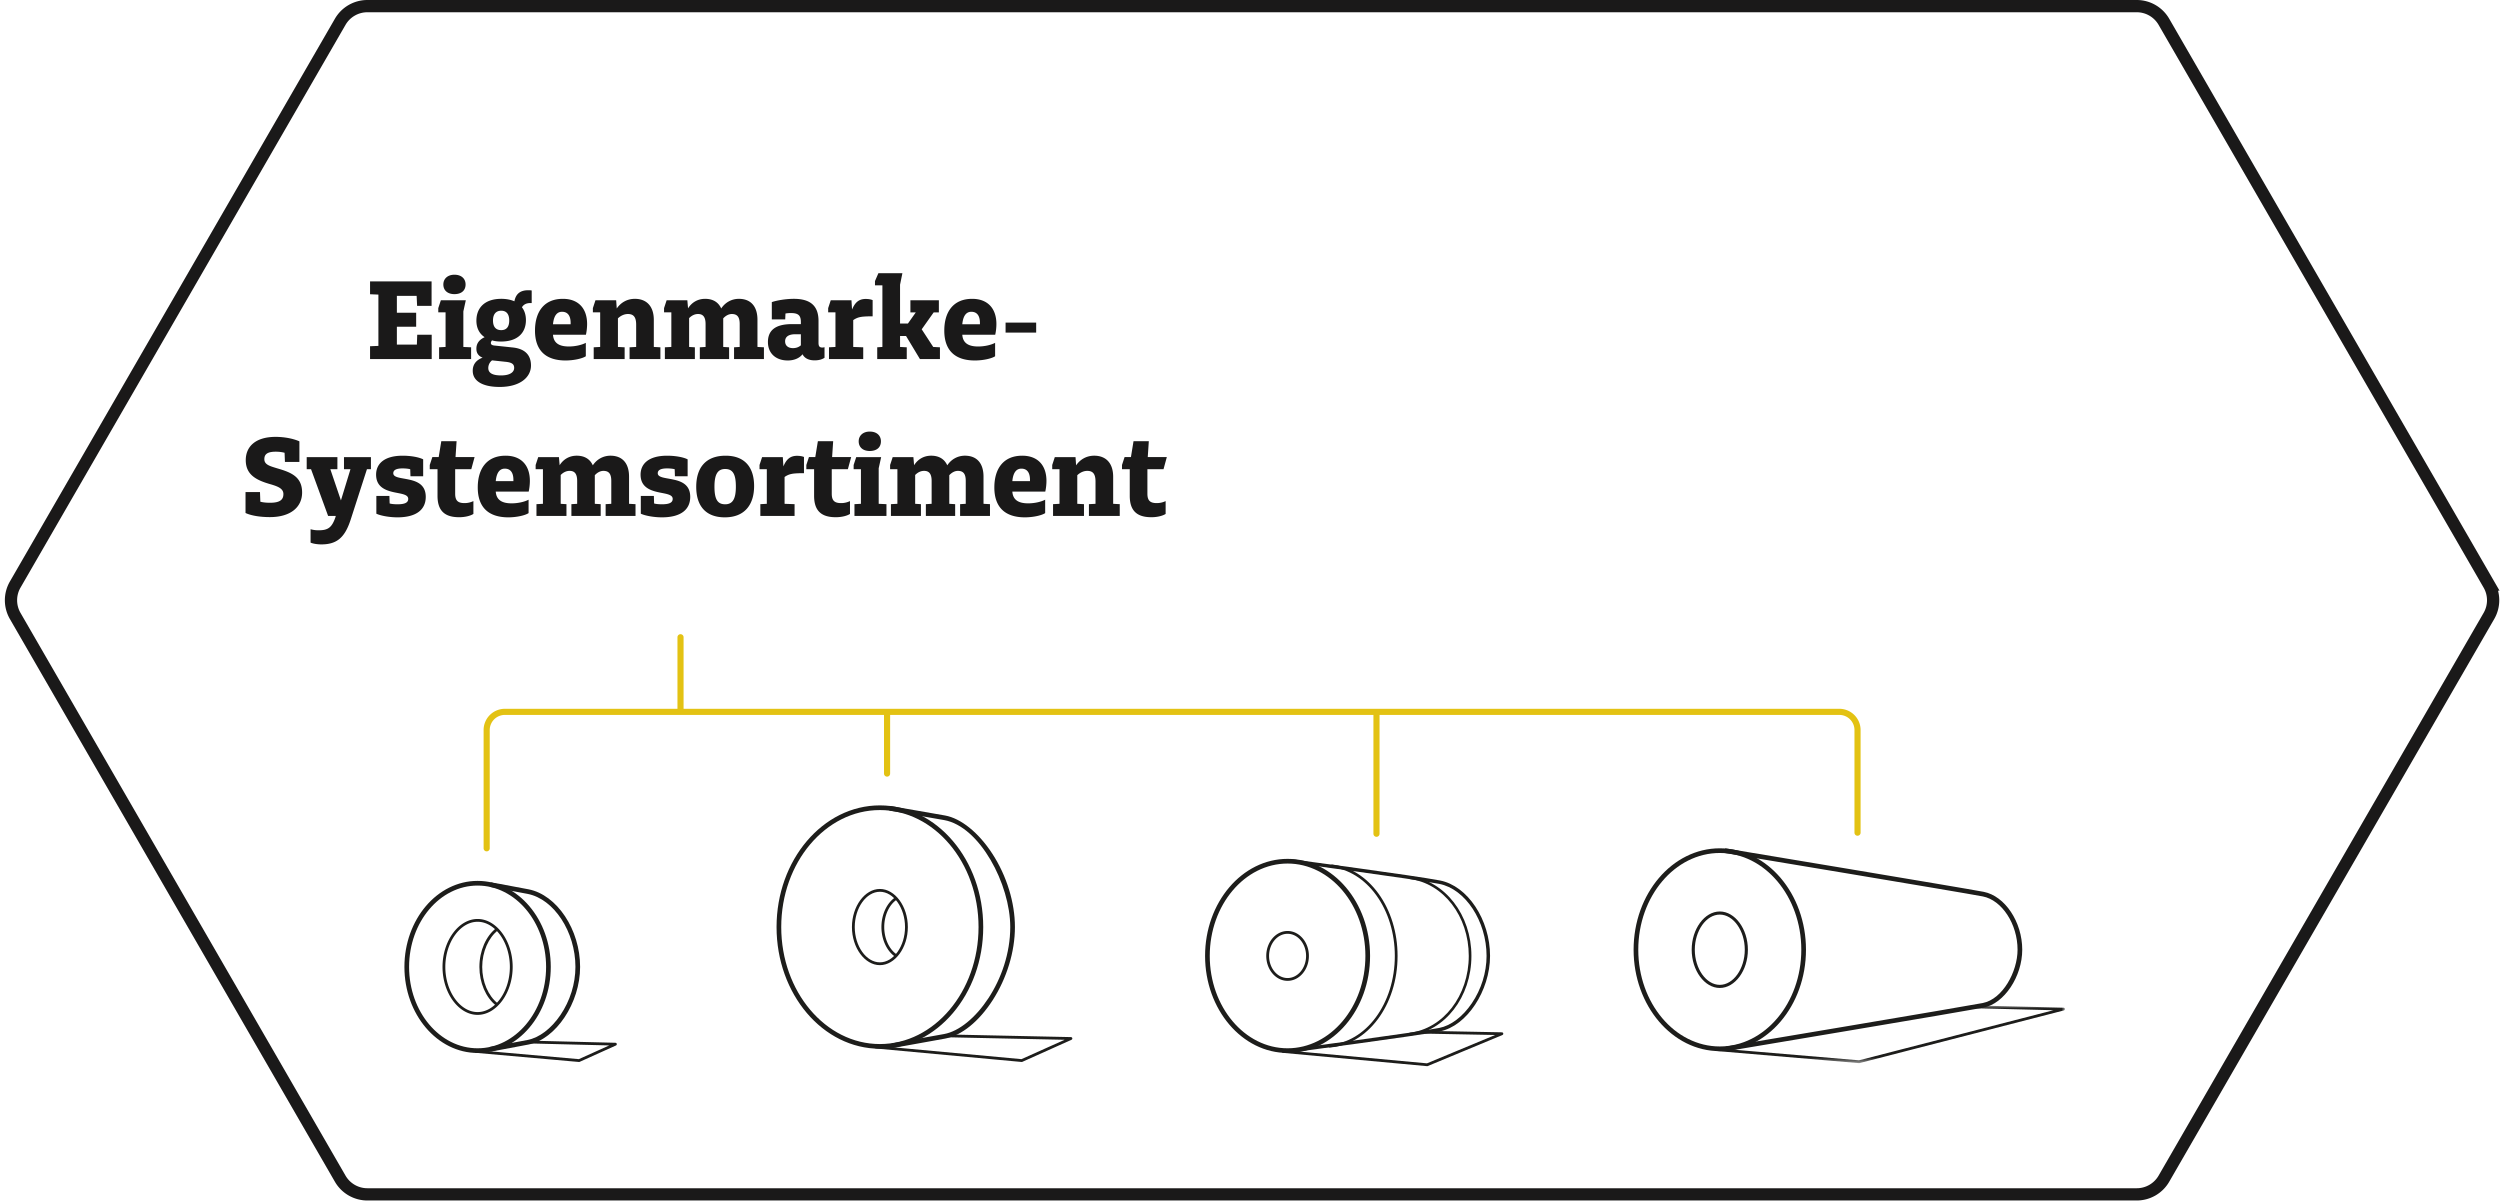 <svg width="408" height="196" xmlns="http://www.w3.org/2000/svg" xmlns:xlink="http://www.w3.org/1999/xlink"><defs><path id="a" d="M0 0h57.052v9.406H0z"/></defs><g fill="none" fill-rule="evenodd"><path d="M59.956 194.92a5.12 5.12 0 01-4.434-2.56h0L2.48 100.522a5.12 5.12 0 010-5.121h0L55.522 3.56A5.12 5.12 0 0159.956 1h288.76a5.12 5.12 0 014.434 2.56l53.043 91.84a5.12 5.12 0 010 5.121l-53.043 91.84a5.12 5.12 0 01-4.433 2.559z" stroke="#1A1919" stroke-width="2"/><path d="M70.453 58.6v-3.974H68.09l-.057 1.612H64.77V53.32h3.148v-2.285H64.77V48.29h3.225l.077 1.632h2.362v-3.994H60.392v2.093l1.363.057v8.372l-1.363.057V58.6h10.06zm3.705-10.598c1.172 0 1.824-.615 1.824-1.575 0-.921-.652-1.593-1.824-1.593-1.113 0-1.804.672-1.804 1.593 0 .96.69 1.575 1.804 1.575zM76.885 58.6v-1.92l-1.267-.058v-5.798L76.02 49h-4.07l-.423 1.286v.692h1.19v5.644l-1.056.058v1.92h5.223zm4.646 4.55c3.437 0 5.127-1.65 5.127-3.494 0-1.67-.941-2.765-3.072-2.957l-2.708-.288c-.556-.038-.768-.153-.768-.441 0-.154.096-.308.192-.423.423.135.922.192 1.479.192 2.707 0 4.051-1.44 4.051-3.494 0-.807-.211-1.536-.653-2.093.269-.46.73-.691 1.344-.691h.25v-2.055c-.23-.038-.403-.038-.557-.038-1.344 0-2.035.614-2.266 1.805-.576-.25-1.286-.403-2.13-.403-2.727 0-4.071 1.478-4.071 3.57 0 1.134.441 2.094 1.344 2.689-1.056.499-1.363 1.19-1.344 1.939 0 .672.384 1.171 1.017 1.402-1.21.441-1.632 1.286-1.612 2.17 0 1.574 1.497 2.61 4.377 2.61zm.269-9.273c-.845 0-1.344-.5-1.344-1.575 0-1.017.48-1.593 1.344-1.593.864 0 1.306.576 1.306 1.593 0 1.076-.48 1.575-1.306 1.575zm-.02 7.392c-1.42 0-2.092-.403-2.092-1.21 0-.48.23-.96.614-1.248l2.343.25c.94.115 1.267.403 1.267.979 0 .73-.73 1.229-2.131 1.229zm10.522-2.439c1.325 0 2.727-.307 3.303-.69v-2.19c-.691.365-1.767.596-2.765.596-1.536 0-2.496-.519-2.592-1.92h5.376a8.37 8.37 0 00.192-1.748c0-2.534-1.42-4.108-3.955-4.108-3.11 0-4.55 2.17-4.55 5.184 0 3.264 1.785 4.876 4.991 4.876zm.826-5.913h-2.88c.134-1.402.653-2.035 1.478-2.035.941 0 1.402.672 1.402 1.824v.21zm8.813 5.683v-1.92l-1.095-.058v-4.665c.461-.442 1.037-.71 1.632-.71.96 0 1.344.556 1.344 1.747v3.628l-1.075.058v1.92h5.03v-1.92l-1.075-.058v-4.416c0-2.188-1.152-3.436-3.09-3.436-1.249 0-2.286.595-2.958 1.574L100.558 49H97.18l-.422 1.286v.692h1.19v5.644l-1.056.058v1.92h5.05zm11.462 0v-1.92l-.94-.058v-4.704c.441-.441.921-.672 1.459-.672.825 0 1.228.5 1.228 1.652v3.724l-.94.058v1.92h4.78v-1.92l-.96-.058v-4.665c.404-.442.903-.71 1.402-.71.883 0 1.286.48 1.286 1.631v3.744l-.921.058v1.92h4.877v-1.92l-1.056-.058v-4.435c0-2.189-1.095-3.417-3.034-3.417-1.229 0-2.266.633-2.88 1.574-.46-1.018-1.344-1.574-2.63-1.574-1.19 0-2.17.576-2.784 1.555L112.174 49h-3.379l-.422 1.286v.692h1.19v5.644l-1.056.058v1.92h4.896zm15.149.23c1.094 0 1.94-.403 2.42-1.017.306.614.96.998 1.977.998.672 0 1.21-.153 1.613-.422V56.66a1.118 1.118 0 01-.365.057c-.461 0-.615-.23-.615-.768v-3.57c0-2.4-1.248-3.61-4.032-3.61-1.267 0-2.784.25-3.59.537v2.823h2.189l.038-.96c.288-.058.595-.077.864-.077 1.171 0 1.651.326 1.651 1.459v.346h-1.478c-2.746 0-3.898 1.075-3.898 2.918 0 1.9 1.344 3.014 3.226 3.014zm.864-2.016c-.768 0-1.286-.384-1.286-1.113 0-.672.48-1.152 1.65-1.152h.922v1.805c-.345.307-.787.46-1.286.46zm11.462 1.786v-1.92l-1.632-.058v-4.377c.75-.538 1.421-.576 2.42-.615h.748v-2.65c-.307-.134-.73-.191-1.132-.191-1.172 0-1.767.633-2.228 1.728L138.958 49h-3.379l-.422 1.286v.692h1.19v5.644l-1.056.058v1.92h5.587zm7.104 0v-1.92l-1.094-.058v-1.785h.98l2.265 3.763h3.264v-1.92l-1.095-.058-1.881-2.88 1.958-2.764h.845V49h-4.646v1.978h.883l-1.287 1.824h-1.286v-6.336l.384-1.882h-3.917l-.557 1.286v.692h1.21v10.06l-.845.058v1.92h4.82zm11.117.23c1.325 0 2.727-.307 3.303-.69v-2.19c-.692.365-1.767.596-2.765.596-1.536 0-2.496-.519-2.592-1.92h5.376a8.37 8.37 0 00.192-1.748c0-2.534-1.421-4.108-3.955-4.108-3.11 0-4.55 2.17-4.55 5.184 0 3.264 1.785 4.876 4.991 4.876zm.826-5.913h-2.88c.134-1.402.653-2.035 1.478-2.035.941 0 1.402.672 1.402 1.824v.21zm9.177 1.363v-1.632h-4.992v1.632h4.992zM44.043 84.392c3.437 0 5.261-1.67 5.261-4.013 0-2.553-1.766-3.283-4.032-3.936-1.19-.365-2.131-.595-2.131-1.497 0-.768.422-1.23 1.862-1.23.519 0 .98.058 1.44.174l.058 1.497h2.361v-3.36c-.979-.441-2.438-.73-3.878-.73-3.302 0-4.877 1.594-4.877 3.802 0 2.439 1.805 3.303 4.128 3.955 1.152.346 2.016.692 2.016 1.575 0 .845-.46 1.42-2.15 1.42-.576 0-1.133-.038-1.613-.172l-.058-1.575H40.07v3.418c.979.46 2.496.672 3.974.672zm8.39 4.454c2.535 0 3.84-1.094 4.8-4.05l2.65-8.218h.653V74.6h-4.397v1.978h1.056l-1.555 5.088-1.728-5.088h1.152V74.6h-5.011v1.978h.71l2.784 7.622h1.248l-.038.173c-.595 1.747-1.229 2.17-2.765 2.17a4.67 4.67 0 01-1.306-.173v2.188c.404.173 1.095.288 1.748.288zm12.423-4.416c3.149 0 4.627-1.305 4.627-3.34 0-1.901-1.286-2.516-2.745-2.823-1.287-.288-2.554-.307-2.554-1.037 0-.46.384-.787 1.536-.787.442 0 .98.058 1.229.135l.038 1.152h2.074v-2.765c-.749-.384-2.112-.595-3.341-.595-3.091 0-4.34 1.382-4.34 3.09 0 1.825 1.249 2.478 2.689 2.823 1.286.307 2.553.346 2.553 1.133 0 .576-.48.883-1.747.883-.46 0-.979-.038-1.286-.134l-.039-1.229h-2.13v2.9c.69.326 2.111.594 3.436.594zm10.06-.019c1.038 0 1.902-.25 2.343-.537V81.78c-.46.211-.921.326-1.44.326-1.113 0-1.536-.422-1.536-1.555v-3.974h2.63l.538-1.978h-3.11l.173-2.592h-2.496l-.423 2.592h-1.037l-.422 1.286v.692h1.267v4.339c0 2.342 1.075 3.494 3.514 3.494zm8.046.02c1.324 0 2.726-.308 3.302-.692V81.55c-.691.365-1.766.596-2.765.596-1.536 0-2.496-.519-2.592-1.92h5.376a8.37 8.37 0 00.192-1.748c0-2.534-1.42-4.108-3.955-4.108-3.11 0-4.55 2.17-4.55 5.184 0 3.264 1.785 4.876 4.992 4.876zm.825-5.914h-2.88c.135-1.402.653-2.035 1.479-2.035.94 0 1.401.672 1.401 1.824v.21zm8.66 5.683v-1.92l-.941-.058v-4.704c.441-.441.921-.672 1.459-.672.825 0 1.229.5 1.229 1.652v3.724l-.941.058v1.92h4.78v-1.92l-.96-.058v-4.665c.404-.442.903-.71 1.402-.71.883 0 1.287.48 1.287 1.631v3.744l-.922.058v1.92h4.877v-1.92l-1.056-.058v-4.435c0-2.189-1.095-3.417-3.034-3.417-1.229 0-2.265.633-2.88 1.574-.46-1.018-1.344-1.574-2.63-1.574-1.19 0-2.17.576-2.784 1.555l-.115-1.325h-3.38l-.422 1.286v.692h1.19v5.644l-1.056.058v1.92h4.896zm15.57.23c3.15 0 4.628-1.305 4.628-3.34 0-1.901-1.287-2.516-2.746-2.823-1.286-.288-2.553-.307-2.553-1.037 0-.46.384-.787 1.536-.787.441 0 .979.058 1.228.135l.039 1.152h2.073v-2.765c-.748-.384-2.112-.595-3.34-.595-3.092 0-4.34 1.382-4.34 3.09 0 1.825 1.248 2.478 2.688 2.823 1.287.307 2.554.346 2.554 1.133 0 .576-.48.883-1.747.883-.461 0-.98-.038-1.287-.134l-.038-1.229h-2.131v2.9c.691.326 2.112.594 3.437.594zm10.273 0c3.225 0 4.78-2.054 4.78-5.107 0-3.11-1.574-4.953-4.646-4.953-3.264 0-4.8 1.977-4.8 5.088 0 3.187 1.632 4.972 4.666 4.972zm.057-2.13c-1.248 0-1.747-.826-1.747-2.88 0-1.96.5-2.88 1.747-2.88 1.248 0 1.747.844 1.747 2.88 0 1.996-.518 2.88-1.747 2.88zm11.328 1.9v-1.92l-1.632-.058v-4.377c.749-.538 1.421-.576 2.42-.615h.748v-2.65c-.307-.134-.73-.191-1.133-.191-1.17 0-1.766.633-2.227 1.728l-.096-1.517h-3.379l-.422 1.286v.692h1.19v5.644l-1.056.058v1.92h5.587zm6.701.211c1.037 0 1.9-.25 2.342-.537V81.78c-.46.211-.921.326-1.44.326-1.113 0-1.536-.422-1.536-1.555v-3.974h2.63l.538-1.978h-3.11l.173-2.592h-2.496l-.423 2.592h-1.036l-.423 1.286v.692h1.267v4.339c0 2.342 1.076 3.494 3.514 3.494zm5.568-10.81c1.171 0 1.824-.614 1.824-1.574 0-.921-.653-1.593-1.824-1.593-1.114 0-1.805.672-1.805 1.593 0 .96.691 1.575 1.805 1.575zM144.67 84.2v-1.92l-1.267-.058v-5.798l.403-1.824h-4.07l-.422 1.286v.692h1.19v5.644l-1.056.058v1.92h5.222zm5.626 0v-1.92l-.94-.058v-4.704c.44-.441.92-.672 1.458-.672.826 0 1.23.5 1.23 1.652v3.724l-.942.058v1.92h4.781v-1.92l-.96-.058v-4.665c.403-.442.903-.71 1.402-.71.883 0 1.286.48 1.286 1.631v3.744l-.921.058v1.92h4.876v-1.92l-1.056-.058v-4.435c0-2.189-1.094-3.417-3.033-3.417-1.229 0-2.266.633-2.88 1.574-.461-1.018-1.344-1.574-2.63-1.574-1.191 0-2.17.576-2.785 1.555l-.115-1.325h-3.379l-.422 1.286v.692h1.19v5.644l-1.056.058v1.92h4.896zm16.973.23c1.325 0 2.726-.307 3.302-.69v-2.19c-.691.365-1.766.596-2.765.596-1.536 0-2.496-.519-2.592-1.92h5.376a8.37 8.37 0 00.192-1.748c0-2.534-1.42-4.108-3.955-4.108-3.11 0-4.55 2.17-4.55 5.184 0 3.264 1.785 4.876 4.992 4.876zm.825-5.913h-2.88c.135-1.402.653-2.035 1.479-2.035.94 0 1.401.672 1.401 1.824v.21zm8.813 5.683v-1.92l-1.094-.058v-4.665c.46-.442 1.037-.71 1.632-.71.96 0 1.344.556 1.344 1.747v3.628l-1.075.058v1.92h5.03v-1.92l-1.075-.058v-4.416c0-2.188-1.152-3.436-3.091-3.436-1.248 0-2.285.595-2.957 1.574l-.096-1.344h-3.38l-.422 1.286v.692h1.19v5.644l-1.055.058v1.92h5.05zm10.983.211c1.036 0 1.9-.25 2.342-.537V81.78c-.46.211-.922.326-1.44.326-1.114 0-1.536-.422-1.536-1.555v-3.974h2.63l.538-1.978h-3.11l.172-2.592h-2.496l-.422 2.592h-1.037l-.422 1.286v.692h1.267v4.339c0 2.342 1.075 3.494 3.514 3.494z" fill="#1A1919" fill-rule="nonzero"/><g stroke="#E3C213" stroke-linecap="round"><path d="M303.149 135.892v-16.747a2.97 2.97 0 00-2.97-2.97H82.394a2.97 2.97 0 00-2.97 2.97v19.298M111.061 116.045V104"/></g><path stroke="#E3C213" stroke-linecap="round" d="M144.769 126.249v-9.942M224.642 136.07v-19.763"/><g transform="translate(279.948 164.1)"><mask id="b" fill="#fff"><use xlink:href="#a"/></mask><path d="M23.458 9.406l-.02-.001L.21 7.43a.23.23 0 11.039-.456l23.189 1.97L55.175.768 42.815.458a.23.23 0 01-.223-.235.227.227 0 01.235-.223l14.002.35a.23.23 0 01.051.45L23.515 9.399a.242.242 0 01-.057.008" fill="#1D1D1B" mask="url(#b)"/></g><path d="M280.67 171.546c-7.757 0-14.067-7.425-14.067-16.552 0-9.126 6.31-16.551 14.067-16.551 7.756 0 14.066 7.425 14.066 16.551 0 9.127-6.31 16.552-14.066 16.552m0-32.339c-7.336 0-13.303 7.082-13.303 15.787 0 8.705 5.967 15.788 13.303 15.788 7.335 0 13.302-7.083 13.302-15.788s-5.967-15.787-13.302-15.787" fill="#1D1D1B"/><path d="M280.67 161.237c-2.486 0-4.587-2.859-4.587-6.243 0-3.383 2.1-6.242 4.587-6.242 2.486 0 4.587 2.859 4.587 6.242 0 3.384-2.1 6.243-4.587 6.243m0-11.976c-2.211 0-4.078 2.626-4.078 5.733 0 3.108 1.867 5.734 4.078 5.734 2.21 0 4.078-2.626 4.078-5.734 0-3.107-1.868-5.733-4.078-5.733" fill="#1D1D1B"/><path d="M281.812 171.552l-.127-.753c.389-.065 38.908-6.524 41.9-7.106 3.251-.632 5.68-5.114 5.68-8.699 0-4.19-2.547-8.091-5.68-8.698-3.224-.625-41.765-7.03-42.154-7.094l.125-.754c.39.065 38.94 6.472 42.175 7.098 3.474.673 6.299 4.911 6.299 9.448 0 4.381-2.944 8.797-6.299 9.449-3.002.583-41.53 7.044-41.92 7.11M210.132 171.844c-7.424 0-13.464-7.105-13.464-15.839 0-8.733 6.04-15.839 13.464-15.839s13.464 7.106 13.464 15.84c0 8.733-6.04 15.838-13.464 15.838m0-30.914c-7.003 0-12.7 6.763-12.7 15.075 0 8.313 5.697 15.075 12.7 15.075 7.003 0 12.7-6.762 12.7-15.075 0-8.312-5.697-15.075-12.7-15.075M230.067 168.98l-.05-.429c5.522-.654 9.686-6.047 9.686-12.546 0-6.477-4.148-11.868-9.65-12.542l.052-.428c5.718.7 10.03 6.276 10.03 12.97 0 6.718-4.328 12.295-10.068 12.975" fill="#1D1D1B"/><path d="M211.166 171.712l-.074-.564c.197-.026 19.835-2.619 23.802-3.39 1.885-.367 3.817-1.828 5.299-4.011 1.557-2.293 2.414-5.043 2.414-7.742 0-5.657-3.46-10.929-7.713-11.752-4.274-.828-23.86-3.421-24.058-3.447l.075-.565c.198.026 19.8 2.622 24.092 3.453 4.507.872 8.174 6.396 8.174 12.311 0 5.713-3.82 11.465-8.174 12.312-3.983.774-23.64 3.37-23.837 3.395" fill="#1D1D1B"/><path d="M232.913 174l-.02-.001-23.505-2.17a.23.23 0 01.042-.457l23.447 2.165 11.13-4.626-11.48-.223a.23.23 0 01.004-.46h.004l12.573.246a.229.229 0 01.084.441l-12.19 5.067a.233.233 0 01-.089.018M210.132 160.073c-1.918 0-3.479-1.825-3.479-4.068 0-2.243 1.561-4.068 3.479-4.068 1.918 0 3.479 1.825 3.479 4.068 0 2.243-1.561 4.068-3.479 4.068m0-7.678c-1.665 0-3.02 1.62-3.02 3.61 0 1.99 1.355 3.61 3.02 3.61s3.02-1.62 3.02-3.61c0-1.99-1.355-3.61-3.02-3.61" fill="#1D1D1B"/><path d="M216.918 170.957l-.026-.447c6.025-.352 10.743-6.723 10.743-14.504 0-3.69-1.075-7.209-3.029-9.906-1.932-2.668-4.544-4.29-7.355-4.57l.045-.446c2.94.292 5.664 1.98 7.673 4.753 2.008 2.773 3.114 6.385 3.114 10.169 0 8.018-4.904 14.585-11.165 14.95M143.598 171.153c-9.3 0-16.865-8.908-16.865-19.858 0-10.949 7.566-19.857 16.865-19.857 9.3 0 16.865 8.908 16.865 19.857 0 10.95-7.566 19.858-16.865 19.858m0-38.95c-8.878 0-16.1 8.565-16.1 19.092 0 10.529 7.222 19.094 16.1 19.094s16.1-8.565 16.1-19.094c0-10.527-7.222-19.093-16.1-19.093" fill="#1D1D1B"/><path d="M143.598 157.513c-2.473 0-4.562-2.847-4.562-6.217 0-3.37 2.089-6.218 4.562-6.218 2.472 0 4.562 2.848 4.562 6.218s-2.09 6.217-4.562 6.217m0-11.976c-2.224 0-4.103 2.637-4.103 5.759 0 3.121 1.879 5.758 4.103 5.758 2.224 0 4.103-2.637 4.103-5.758 0-3.122-1.879-5.76-4.103-5.76" fill="#1D1D1B"/><path d="M146.086 156.138c-1.36-.92-2.238-2.82-2.238-4.843 0-2.065.905-3.983 2.306-4.887l.248.385c-1.273.822-2.095 2.589-2.095 4.502 0 1.874.799 3.626 2.036 4.463l-.257.38zM166.744 173.315l-.021-.001-23.783-2.197a.23.23 0 01.042-.456l23.723 2.191 7.046-3.161-19.274-.412a.229.229 0 01.006-.458h.004l20.291.433a.23.23 0 01.22.183.23.23 0 01-.13.255l-8.03 3.603a.236.236 0 01-.094.02" fill="#1D1D1B"/><path d="M145.638 171.042l-.13-.753c.033-.005 3.356-.581 8.577-1.537 4.886-.894 10.788-8.88 10.788-17.457 0-6.992-4.977-16.42-10.786-17.456-5.1-.91-8.92-1.54-8.958-1.546l.124-.754c.038.006 3.862.637 8.968 1.548 2.608.465 5.501 2.804 7.74 6.257 2.336 3.603 3.676 7.96 3.676 11.951 0 4.007-1.323 8.357-3.63 11.934-2.253 3.495-5.09 5.782-7.784 6.275-5.226.956-8.552 1.532-8.585 1.538M77.943 171.844c-6.585 0-11.943-6.299-11.943-14.042 0-7.742 5.358-14.041 11.943-14.041s11.943 6.299 11.943 14.041c0 7.743-5.358 14.042-11.943 14.042m0-27.32c-6.164 0-11.179 5.957-11.179 13.278 0 7.322 5.015 13.278 11.179 13.278 6.164 0 11.179-5.956 11.179-13.278 0-7.321-5.015-13.277-11.18-13.277" fill="#1D1D1B"/><path d="M77.943 165.627c-3.103 0-5.725-3.583-5.725-7.824 0-4.242 2.622-7.826 5.725-7.826 3.103 0 5.725 3.584 5.725 7.826 0 4.24-2.622 7.824-5.725 7.824m0-15.192c-2.855 0-5.267 3.374-5.267 7.368 0 3.993 2.412 7.366 5.267 7.366 2.855 0 5.266-3.373 5.266-7.366 0-3.994-2.411-7.368-5.266-7.368M94.505 173.315h-.02l-16.8-1.487a.23.23 0 11.041-.456l16.74 1.48 4.96-2.238-13-.324a.23.23 0 11.012-.458l14.002.349a.23.23 0 01.089.438l-5.93 2.676a.233.233 0 01-.094.02" fill="#1D1D1B"/><path d="M80.062 171.616l-.126-.754c.02-.003 2.114-.353 6.168-1.141 1.903-.37 3.855-1.85 5.355-4.06 1.581-2.328 2.452-5.12 2.452-7.859 0-5.738-3.502-11.084-7.806-11.918-4.368-.845-6.15-1.139-6.168-1.141l.124-.755c.017.004 1.808.298 6.19 1.146 4.645.9 8.424 6.583 8.424 12.668 0 5.876-3.937 11.796-8.425 12.668-4.066.79-6.167 1.143-6.188 1.146" fill="#1D1D1B"/><path d="M80.935 164.1c-1.662-1.322-2.696-3.735-2.696-6.298 0-2.631 1.074-5.076 2.802-6.38l.276.367c-1.591 1.2-2.62 3.56-2.62 6.013 0 2.427.968 4.702 2.524 5.939l-.286.359z" fill="#1D1D1B"/></g></svg>